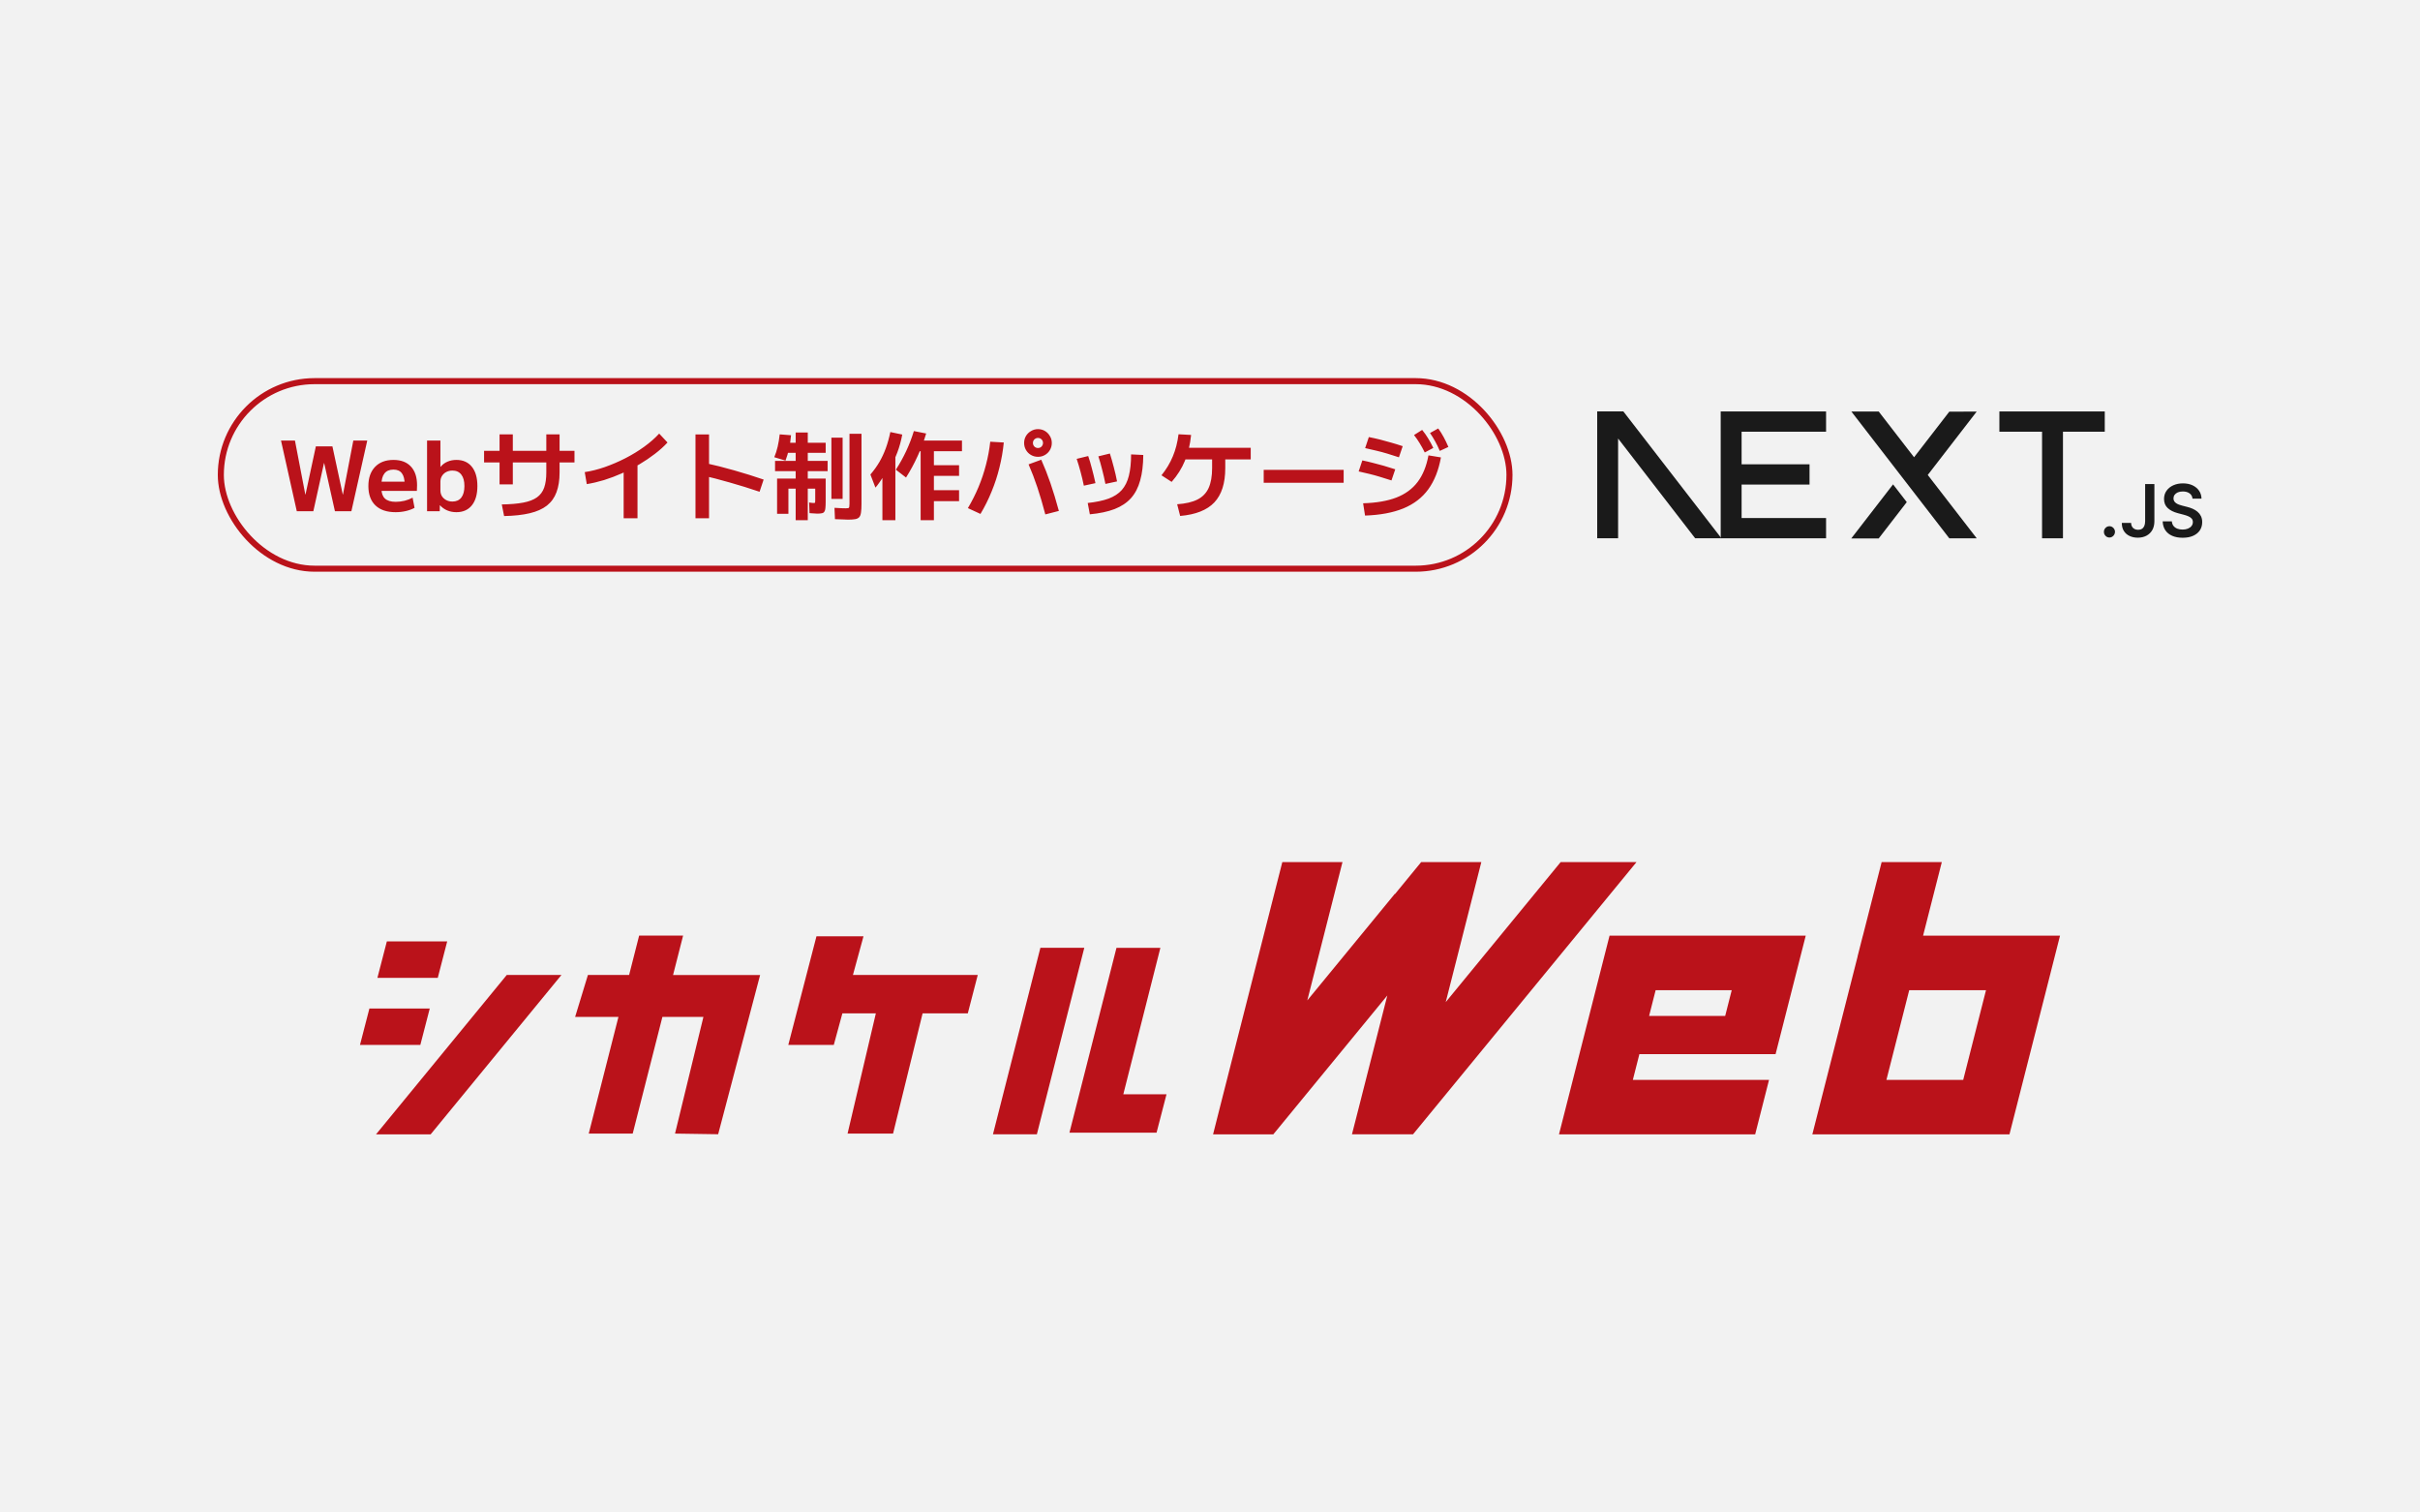 <svg width="400" height="250" viewBox="0 0 400 250" fill="none" xmlns="http://www.w3.org/2000/svg">
<rect width="400" height="250" fill="#F2F2F2"/>
<rect x="36.5" y="63" width="213" height="31" rx="15.5" stroke="#BA121A"/>
<path d="M49.056 84.5L46.448 72.82H48.752L50.464 81.732H50.496L52.208 73.78H54.944L56.656 81.732H56.688L58.4 72.82H60.704L58.08 84.5H55.36L53.584 76.548H53.552L51.792 84.5H49.056ZM65.384 84.66C63.944 84.66 62.835 84.287 62.056 83.54C61.278 82.793 60.888 81.727 60.888 80.34C60.888 78.996 61.256 77.94 61.992 77.172C62.728 76.404 63.742 76.02 65.032 76.02C66.28 76.02 67.24 76.383 67.912 77.108C68.595 77.833 68.936 78.863 68.936 80.196C68.936 80.345 68.931 80.516 68.92 80.708C68.92 80.9 68.915 81.044 68.904 81.14H62.12V79.62H67.192L66.888 80.084C66.888 79.252 66.734 78.633 66.424 78.228C66.126 77.823 65.662 77.62 65.032 77.62C64.371 77.62 63.875 77.833 63.544 78.26C63.214 78.676 63.048 79.3 63.048 80.132V80.772C63.048 81.497 63.24 82.041 63.624 82.404C64.019 82.767 64.611 82.948 65.4 82.948C65.891 82.948 66.382 82.889 66.872 82.772C67.374 82.644 67.816 82.473 68.2 82.26L68.52 83.94C68.115 84.164 67.64 84.34 67.096 84.468C66.552 84.596 65.981 84.66 65.384 84.66ZM75.436 84.66C74.892 84.66 74.391 84.564 73.932 84.372C73.474 84.18 73.074 83.897 72.732 83.524H72.7L72.684 84.5H70.588V72.82H72.796V77.156H72.828C73.148 76.772 73.527 76.489 73.964 76.308C74.412 76.116 74.903 76.02 75.436 76.02C76.535 76.02 77.388 76.399 77.996 77.156C78.604 77.913 78.908 78.975 78.908 80.34C78.908 81.705 78.604 82.767 77.996 83.524C77.388 84.281 76.535 84.66 75.436 84.66ZM74.78 82.9C75.42 82.9 75.911 82.681 76.252 82.244C76.594 81.796 76.764 81.161 76.764 80.34C76.764 79.519 76.594 78.889 76.252 78.452C75.911 78.004 75.42 77.78 74.78 77.78C74.407 77.78 74.066 77.86 73.756 78.02C73.458 78.18 73.223 78.399 73.052 78.676C72.882 78.943 72.796 79.252 72.796 79.604V81.076C72.796 81.428 72.882 81.743 73.052 82.02C73.223 82.287 73.458 82.5 73.756 82.66C74.066 82.82 74.407 82.9 74.78 82.9ZM82.94 83.38C84.359 83.359 85.543 83.257 86.492 83.076C87.442 82.895 88.194 82.607 88.748 82.212C89.314 81.807 89.714 81.268 89.948 80.596C90.183 79.924 90.3 79.092 90.3 78.1V71.796H92.492V78.1C92.492 79.369 92.322 80.457 91.98 81.364C91.65 82.26 91.122 82.996 90.396 83.572C89.671 84.137 88.722 84.559 87.548 84.836C86.386 85.113 84.978 85.268 83.324 85.3L82.94 83.38ZM82.572 80.068V71.796H84.764V80.068H82.572ZM80.012 76.436V74.516H94.956V76.436H80.012ZM96.652 78.036C97.719 77.876 98.823 77.599 99.964 77.204C101.116 76.799 102.247 76.313 103.356 75.748C104.476 75.172 105.516 74.537 106.476 73.844C107.447 73.14 108.274 72.415 108.956 71.668L110.332 73.14C109.735 73.791 109.036 74.42 108.236 75.028C107.447 75.636 106.594 76.212 105.676 76.756C104.759 77.289 103.804 77.78 102.812 78.228C101.831 78.665 100.844 79.039 99.852 79.348C98.86 79.647 97.906 79.871 96.988 80.02L96.652 78.036ZM103.084 85.668V76.5H105.372V85.668H103.084ZM125.548 81.284C123.884 80.719 122.236 80.207 120.604 79.748C118.972 79.279 117.431 78.879 115.98 78.548L116.54 76.532C118.076 76.863 119.682 77.268 121.356 77.748C123.042 78.228 124.663 78.735 126.22 79.268L125.548 81.284ZM114.956 85.668V71.812H117.196V85.668H114.956ZM131.516 85.988V80.772H130.316V84.932H128.444V79.108H131.516V77.876H128.108V76.18H131.516V74.852H129.308V73.188H131.516V71.492H133.516V73.188H136.476V74.852H133.516V76.18H136.796V77.876H133.516V79.108H136.476V82.868C136.476 83.337 136.46 83.711 136.428 83.988C136.407 84.255 136.348 84.452 136.252 84.58C136.167 84.719 136.028 84.804 135.836 84.836C135.644 84.879 135.388 84.9 135.068 84.9C134.951 84.9 134.791 84.889 134.588 84.868C134.386 84.857 134.124 84.841 133.804 84.82L133.74 83.06C133.943 83.081 134.103 83.103 134.22 83.124C134.338 83.135 134.423 83.14 134.476 83.14C134.572 83.14 134.636 83.135 134.668 83.124C134.711 83.103 134.732 83.06 134.732 82.996C134.743 82.932 134.748 82.82 134.748 82.66V80.772H133.516V85.988H131.516ZM129.836 76.132L127.98 75.572C128.204 75.049 128.391 74.468 128.54 73.828C128.69 73.177 128.802 72.5 128.876 71.796L130.748 71.94C130.684 72.729 130.572 73.476 130.412 74.18C130.263 74.873 130.071 75.524 129.836 76.132ZM137.42 82.468V72.34H139.276V82.468H137.42ZM140.156 85.892C139.986 85.892 139.724 85.881 139.372 85.86C139.031 85.849 138.578 85.833 138.012 85.812L137.932 83.94C138.423 83.972 138.823 83.993 139.132 84.004C139.452 84.015 139.676 84.02 139.804 84.02C139.996 84.02 140.135 84.009 140.22 83.988C140.306 83.956 140.359 83.887 140.38 83.78C140.402 83.673 140.412 83.503 140.412 83.268V71.7H142.396V83.268C142.396 83.865 142.37 84.34 142.316 84.692C142.274 85.044 142.178 85.305 142.028 85.476C141.879 85.647 141.655 85.759 141.356 85.812C141.058 85.865 140.658 85.892 140.156 85.892ZM152.172 85.988V74.58H151.212V72.82H159.004V74.58H154.364V76.9H158.524V78.66H154.364V81.028H158.524V82.836H154.364V85.988H152.172ZM145.852 85.988V75.508H147.996V85.988H145.852ZM144.7 80.596L143.868 78.436C144.434 77.775 144.924 77.092 145.34 76.388C145.756 75.673 146.114 74.911 146.412 74.1C146.711 73.279 146.962 72.383 147.164 71.412L149.132 71.828C148.94 72.884 148.668 73.871 148.316 74.788C147.975 75.705 147.564 76.532 147.084 77.268L146.988 76.788C146.871 77.097 146.722 77.428 146.54 77.78C146.37 78.121 146.178 78.468 145.964 78.82C145.762 79.161 145.548 79.487 145.324 79.796C145.111 80.105 144.903 80.372 144.7 80.596ZM149.756 78.932L148.076 77.636C148.716 76.644 149.287 75.615 149.788 74.548C150.29 73.471 150.711 72.372 151.052 71.252L153.084 71.652C152.711 72.921 152.236 74.175 151.66 75.412C151.095 76.649 150.46 77.823 149.756 78.932ZM171.564 75.508C171.148 75.508 170.764 75.407 170.412 75.204C170.06 75.001 169.783 74.724 169.58 74.372C169.378 74.02 169.276 73.636 169.276 73.22C169.276 72.793 169.378 72.409 169.58 72.068C169.783 71.727 170.06 71.455 170.412 71.252C170.764 71.039 171.148 70.932 171.564 70.932C171.991 70.932 172.375 71.033 172.716 71.236C173.058 71.439 173.33 71.716 173.532 72.068C173.746 72.409 173.852 72.793 173.852 73.22C173.852 73.636 173.751 74.02 173.548 74.372C173.346 74.724 173.068 75.001 172.716 75.204C172.375 75.407 171.991 75.508 171.564 75.508ZM171.564 74.052C171.799 74.052 171.996 73.972 172.156 73.812C172.316 73.641 172.396 73.444 172.396 73.22C172.396 72.985 172.316 72.788 172.156 72.628C171.996 72.468 171.799 72.388 171.564 72.388C171.34 72.388 171.143 72.468 170.972 72.628C170.812 72.788 170.732 72.985 170.732 73.22C170.732 73.444 170.812 73.641 170.972 73.812C171.143 73.972 171.34 74.052 171.564 74.052ZM172.78 85.028C172.354 83.396 171.916 81.908 171.468 80.564C171.02 79.22 170.535 77.951 170.012 76.756L172.108 75.988C172.652 77.204 173.159 78.495 173.628 79.86C174.098 81.225 174.562 82.756 175.02 84.452L172.78 85.028ZM159.98 83.988C160.652 82.857 161.239 81.695 161.74 80.5C162.242 79.295 162.652 78.068 162.972 76.82C163.303 75.561 163.538 74.292 163.676 73.012L165.916 73.14C165.778 74.537 165.538 75.919 165.196 77.284C164.866 78.639 164.434 79.961 163.9 81.252C163.378 82.543 162.764 83.775 162.06 84.948L159.98 83.988ZM179.788 83.14C181.164 82.991 182.311 82.751 183.228 82.42C184.146 82.079 184.876 81.604 185.42 80.996C185.964 80.377 186.354 79.593 186.588 78.644C186.834 77.684 186.956 76.505 186.956 75.108L188.972 75.204C188.962 76.836 188.791 78.239 188.46 79.412C188.14 80.585 187.634 81.561 186.94 82.34C186.247 83.108 185.34 83.711 184.22 84.148C183.1 84.575 181.74 84.863 180.14 85.012L179.788 83.14ZM179.148 80.276C178.988 79.497 178.807 78.735 178.604 77.988C178.402 77.231 178.188 76.516 177.964 75.844L179.868 75.38C180.082 75.988 180.284 76.671 180.476 77.428C180.679 78.175 180.876 78.985 181.068 79.86L179.148 80.276ZM182.716 79.988C182.556 79.177 182.375 78.388 182.172 77.62C181.98 76.841 181.772 76.111 181.548 75.428L183.452 74.964C183.676 75.668 183.89 76.415 184.092 77.204C184.306 77.993 184.487 78.783 184.636 79.572L182.716 79.988ZM194.572 83.348C195.97 83.252 197.09 82.991 197.932 82.564C198.775 82.137 199.388 81.503 199.772 80.66C200.156 79.807 200.348 78.713 200.348 77.38V74.916H202.524V77.38C202.524 79.876 201.922 81.764 200.716 83.044C199.522 84.313 197.639 85.06 195.068 85.284L194.572 83.348ZM191.98 78.564C192.78 77.572 193.404 76.532 193.852 75.444C194.311 74.356 194.626 73.135 194.796 71.78L196.876 71.892C196.716 73.492 196.375 74.916 195.852 76.164C195.34 77.412 194.61 78.575 193.66 79.652L191.98 78.564ZM195.084 75.94V74.02H206.732V75.94H195.084ZM208.876 79.796V77.668H222.092V79.796H208.876ZM225.308 83.188C227.495 83.124 229.324 82.809 230.796 82.244C232.279 81.668 233.452 80.809 234.316 79.668C235.18 78.527 235.778 77.06 236.108 75.268L238.172 75.604C237.788 77.727 237.09 79.487 236.076 80.884C235.063 82.271 233.692 83.321 231.964 84.036C230.236 84.74 228.124 85.135 225.628 85.22L225.308 83.188ZM229.996 79.412C229.324 79.188 228.695 78.991 228.108 78.82C227.522 78.639 226.94 78.479 226.364 78.34C225.788 78.191 225.191 78.052 224.572 77.924L225.18 76.1C225.799 76.228 226.391 76.367 226.956 76.516C227.532 76.655 228.114 76.809 228.7 76.98C229.298 77.151 229.938 77.348 230.62 77.572L229.996 79.412ZM231.228 75.588C230.556 75.364 229.916 75.161 229.308 74.98C228.711 74.799 228.114 74.639 227.516 74.5C226.93 74.351 226.306 74.207 225.644 74.068L226.252 72.244C226.903 72.372 227.527 72.511 228.124 72.66C228.722 72.809 229.324 72.975 229.932 73.156C230.54 73.327 231.18 73.524 231.852 73.748L231.228 75.588ZM235.5 74.788C235.212 74.212 234.93 73.7 234.652 73.252C234.375 72.793 234.066 72.345 233.724 71.908L235.068 71.06C235.442 71.519 235.772 71.988 236.06 72.468C236.359 72.948 236.642 73.471 236.908 74.036L235.5 74.788ZM237.98 74.532C237.735 73.945 237.479 73.417 237.212 72.948C236.956 72.479 236.674 72.02 236.364 71.572L237.724 70.82C238.066 71.289 238.37 71.775 238.636 72.276C238.903 72.767 239.159 73.3 239.404 73.876L237.98 74.532Z" fill="#BA121A"/>
<path d="M330.477 68.009H347.895V71.358H340.986V88.975H337.53V71.358H330.477V68.009Z" fill="#1A1A1A"/>
<path d="M301.83 68.009V71.358H287.869V76.745H299.097V80.094H287.869V85.626H301.83V88.975H284.414V71.358H284.412V68.009H301.83Z" fill="#1A1A1A"/>
<path d="M310.528 68.017H306.007L322.201 88.984H326.736L318.637 78.508L326.723 68.034L322.201 68.041L316.374 75.58L310.528 68.017Z" fill="#1A1A1A"/>
<path d="M315.168 82.994L312.903 80.062L305.994 89H310.528L315.168 82.994Z" fill="#1A1A1A"/>
<path fill-rule="evenodd" clip-rule="evenodd" d="M284.535 88.975L268.319 68H264V88.966H267.455V72.482L280.195 88.975H284.535Z" fill="#1A1A1A"/>
<path d="M348.672 88.847C348.419 88.847 348.204 88.756 348.023 88.573C347.843 88.391 347.754 88.17 347.756 87.908C347.754 87.653 347.843 87.434 348.023 87.252C348.204 87.069 348.419 86.978 348.672 86.978C348.915 86.978 349.128 87.069 349.308 87.252C349.491 87.434 349.582 87.653 349.585 87.908C349.582 88.081 349.54 88.239 349.456 88.381C349.369 88.525 349.259 88.638 349.121 88.72C348.985 88.804 348.836 88.847 348.672 88.847Z" fill="#1A1A1A"/>
<path d="M354.569 80.015H356.099V86.159C356.097 86.723 355.98 87.206 355.751 87.612C355.519 88.018 355.198 88.328 354.786 88.547C354.377 88.763 353.897 88.874 353.351 88.874C352.853 88.874 352.406 88.78 352.008 88.597C351.61 88.415 351.294 88.141 351.062 87.78C350.828 87.42 350.713 86.971 350.713 86.432H352.246C352.249 86.668 352.3 86.872 352.398 87.043C352.497 87.213 352.632 87.343 352.806 87.434C352.981 87.526 353.183 87.571 353.41 87.571C353.656 87.571 353.866 87.518 354.037 87.41C354.208 87.305 354.339 87.146 354.43 86.935C354.519 86.726 354.566 86.466 354.569 86.159V80.015Z" fill="#1A1A1A"/>
<path d="M362.399 82.417C362.361 82.045 362.197 81.754 361.912 81.548C361.624 81.338 361.252 81.235 360.795 81.235C360.475 81.235 360.198 81.286 359.969 81.384C359.74 81.485 359.562 81.62 359.44 81.79C359.318 81.961 359.257 82.156 359.253 82.374C359.253 82.557 359.295 82.715 359.377 82.847C359.459 82.982 359.569 83.095 359.711 83.186C359.852 83.28 360.009 83.357 360.18 83.419C360.353 83.482 360.526 83.535 360.699 83.578L361.497 83.782C361.818 83.859 362.13 83.962 362.427 84.094C362.724 84.224 362.993 84.39 363.23 84.59C363.466 84.789 363.654 85.029 363.792 85.31C363.93 85.591 364 85.921 364 86.3C364 86.812 363.874 87.261 363.618 87.651C363.363 88.037 362.996 88.34 362.513 88.559C362.034 88.775 361.453 88.886 360.77 88.886C360.109 88.886 359.534 88.78 359.049 88.569C358.562 88.359 358.183 88.052 357.909 87.648C357.635 87.245 357.488 86.752 357.466 86.173H358.983C359.005 86.476 359.098 86.728 359.257 86.932C359.419 87.134 359.629 87.283 359.887 87.384C360.147 87.482 360.437 87.533 360.758 87.533C361.093 87.533 361.388 87.48 361.643 87.377C361.895 87.273 362.094 87.129 362.237 86.942C362.382 86.757 362.455 86.538 362.457 86.288C362.455 86.06 362.389 85.87 362.263 85.721C362.134 85.572 361.956 85.447 361.729 85.346C361.5 85.245 361.233 85.154 360.929 85.075L359.96 84.82C359.26 84.635 358.705 84.354 358.3 83.977C357.893 83.6 357.691 83.1 357.691 82.473C357.691 81.959 357.827 81.507 358.101 81.12C358.372 80.733 358.745 80.433 359.215 80.219C359.688 80.003 360.222 79.897 360.816 79.897C361.42 79.897 361.949 80.003 362.406 80.219C362.862 80.433 363.221 80.731 363.48 81.11C363.74 81.49 363.876 81.925 363.883 82.417H362.399Z" fill="#1A1A1A"/>
<path d="M72.358 161.629H62.383L63.942 155.609H73.916L72.358 161.629ZM71.043 166.698H61.059L59.5 172.718H69.475L71.033 166.698H71.043ZM111.252 161.153L112.908 154.649H105.642L103.986 161.153H97.177L95.063 168.084H102.223L97.313 187.371H104.58L109.489 168.084H116.269L111.574 187.371L118.704 187.48L125.639 161.163H111.252V161.153ZM161.612 161.153H140.981L142.725 154.767H134.952L130.295 172.718H137.815L139.237 167.5H144.77L140.095 187.371H147.614L152.495 167.5H159.966L161.612 161.153ZM92.794 161.153H83.764L62.15 187.5H71.179L92.794 161.163V161.153ZM179.223 156.658H171.966L164.125 187.49H171.382L179.223 156.658ZM192.811 180.876H185.671L191.798 156.668H184.541L176.768 187.223H191.165L192.811 180.876ZM210.462 187.5L229.31 164.54L225.345 180.114L224.615 182.995L224.566 183.183L223.465 187.49H233.557L270.494 142.5H257.957L238.963 165.639L243.707 146.985L244.846 142.5H234.901L230.566 147.787L230.537 147.757L216.082 165.361L221.897 142.5H211.952L201.666 182.916L200.507 187.5H210.452H210.462ZM340.5 154.658L338.211 163.668L336.321 171.084L332.142 187.5H299.56L307.041 158.114V158.064L307.908 154.658H307.917L311.015 142.5H320.96L317.863 154.658H340.5ZM328.266 163.668H315.574L311.804 178.5H324.496L328.266 163.668ZM290.111 187.5H257.684L266.042 154.658H298.469L293.482 174.243H270.971L269.89 178.5H292.4L290.111 187.5ZM272.578 167.926H285.153L286.235 163.668H273.659L272.578 167.926Z" fill="#BA121A"/>
</svg>
